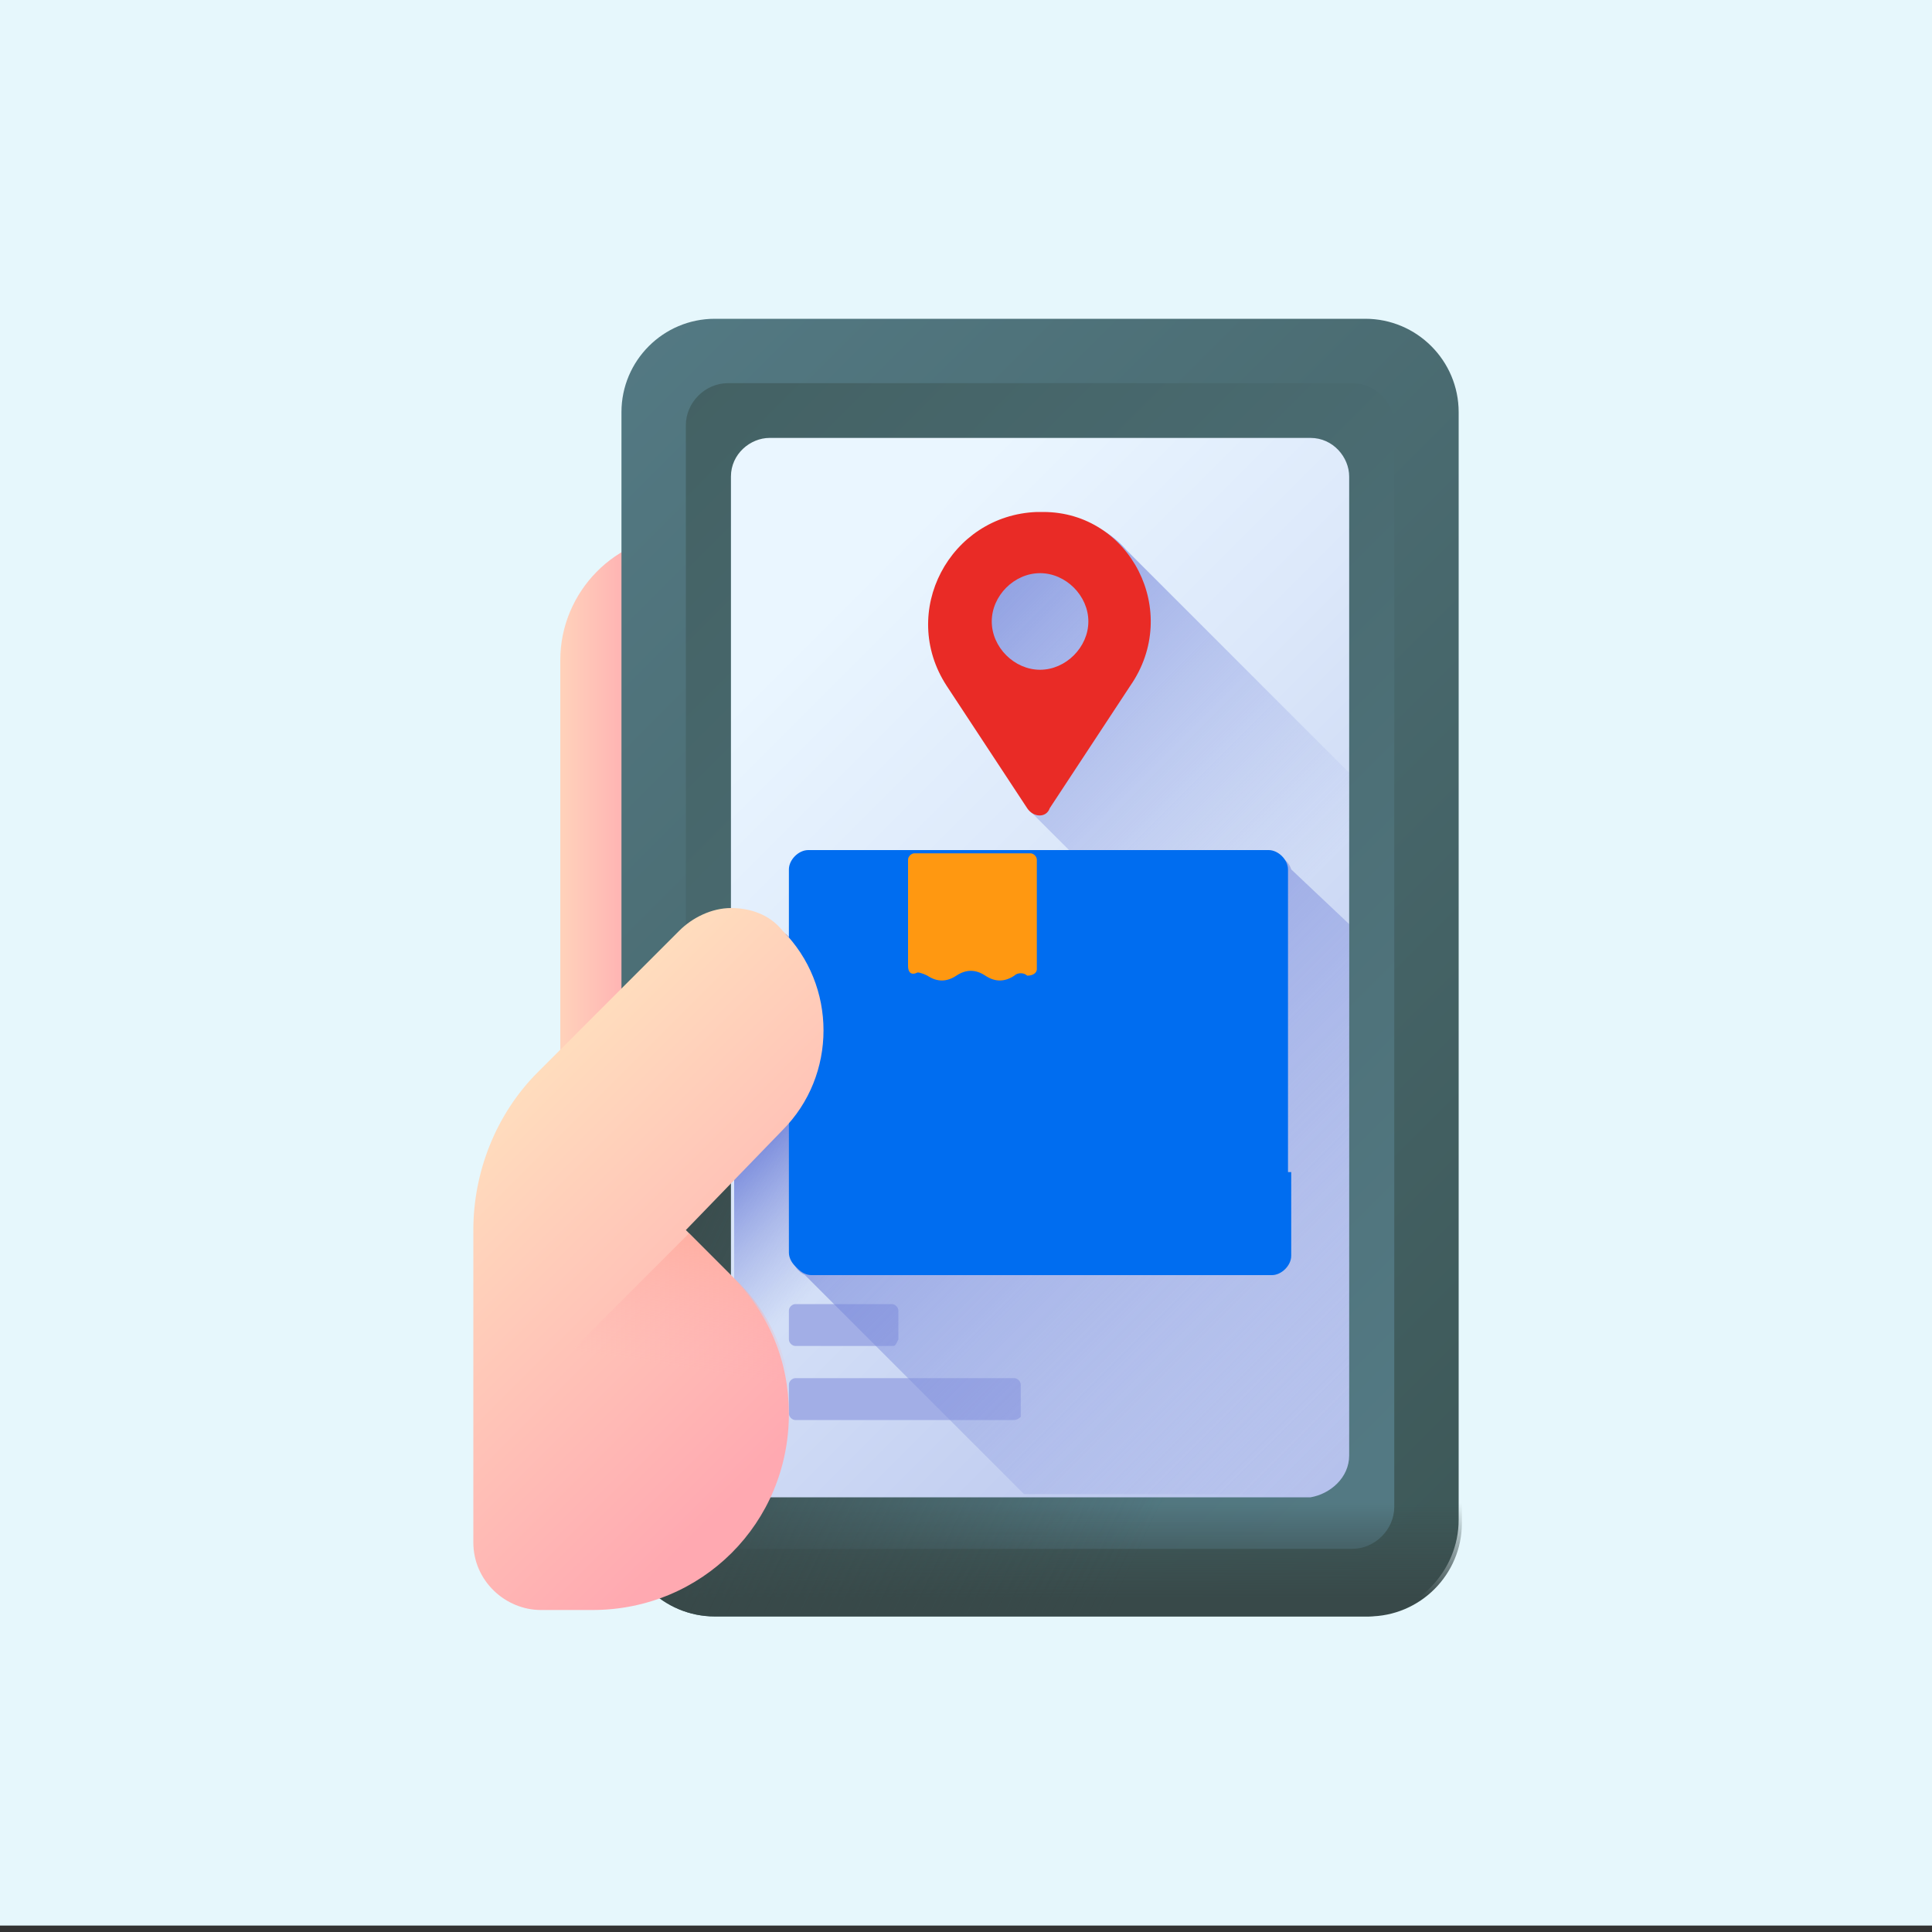 <?xml version="1.0" encoding="utf-8"?>
<!-- Generator: Adobe Illustrator 25.4.1, SVG Export Plug-In . SVG Version: 6.00 Build 0)  -->
<svg version="1.1" id="Capa_1" xmlns="http://www.w3.org/2000/svg" xmlns:xlink="http://www.w3.org/1999/xlink" x="0px" y="0px"
	 width="60px" height="60px" viewBox="0 0 60 60" style="enable-background:new 0 0 60 60;" xml:space="preserve">
<rect x="0" y="0" width="60" height="60" fill="#333333" stroke="none"/>
<style type="text/css">
	.st0{fill:#E6F7FC;}
	.st1{fill:url(#SVGID_1_);}
	.st2{fill:url(#SVGID_00000029732525935775038380000004979423420728723849_);}
	.st3{fill:url(#SVGID_00000057138041997475023470000002426252521895595405_);}
	.st4{fill:url(#SVGID_00000146489712008365969180000015423296878319087259_);}
	.st5{fill:url(#SVGID_00000054227187208333213500000007307009350044292258_);}
	.st6{fill:url(#SVGID_00000148635139686236414220000003585957443014587039_);}
	.st7{fill:url(#SVGID_00000152965767831540457840000000304201217124075452_);}
	.st8{fill:url(#SVGID_00000065045073767820603360000015065889137477156762_);}
	.st9{fill:#A2AEE6;}
	.st10{fill:url(#SVGID_00000059275299551683554070000007757374621299050426_);}
	.st11{fill:#006DF0;}
	.st12{fill:#FF9811;}
	.st13{fill:#E92B26;}
	.st14{fill:url(#SVGID_00000081634875572978758280000007856791144814734006_);}
	.st15{fill:url(#SVGID_00000085245152578883147840000011587190743242386056_);}
</style>
<rect class="st0" width="60" height="59.8"/>
<linearGradient id="SVGID_1_" gradientUnits="userSpaceOnUse" x1="16.752" y1="15.688" x2="19.995" y2="15.688" gradientTransform="matrix(1.004 0 0 1.004 -3.910840e-02 10.001)">
	<stop  offset="0" style="stop-color:#FFDCBD"/>
	<stop  offset="1" style="stop-color:#FFA9B1"/>
</linearGradient>
<path class="st1" d="M21.3,34.9h-3.9V20.5c0-2.1,1.7-3.9,3.9-3.9V34.9z"/>
<g>
	
		<linearGradient id="SVGID_00000107548705325624258250000012196507428881586080_" gradientUnits="userSpaceOnUse" x1="82.77" y1="-62.649" x2="113.427" y2="-31.992" gradientTransform="matrix(0 1.004 1.004 0 79.099 -69.137)">
		<stop  offset="0" style="stop-color:#537983"/>
		<stop  offset="1" style="stop-color:#3E5959"/>
	</linearGradient>
	<path style="fill:url(#SVGID_00000107548705325624258250000012196507428881586080_);" d="M45.3,47.2V12.8c0-1.6-1.3-2.9-2.9-2.9
		H22.2c-1.6,0-2.9,1.3-2.9,2.9v34.5c0,1.6,1.3,2.9,2.9,2.9h20.3C44,50.1,45.3,48.8,45.3,47.2z"/>
	
		<linearGradient id="SVGID_00000052818001831149641750000006154884227125126059_" gradientUnits="userSpaceOnUse" x1="111.537" y1="-33.832" x2="75.239" y2="-70.13" gradientTransform="matrix(0 1.004 1.004 0 79.099 -69.137)">
		<stop  offset="0" style="stop-color:#537983"/>
		<stop  offset="1" style="stop-color:#3E5959"/>
	</linearGradient>
	<path style="fill:url(#SVGID_00000052818001831149641750000006154884227125126059_);" d="M43.3,46.8V13.2c0-0.7-0.6-1.3-1.3-1.3
		H22.6c-0.7,0-1.3,0.6-1.3,1.3v33.6c0,0.7,0.6,1.3,1.3,1.3H42C42.7,48.1,43.3,47.5,43.3,46.8z"/>
	
		<linearGradient id="SVGID_00000168818534939861949450000015521859470357320365_" gradientUnits="userSpaceOnUse" x1="32.263" y1="36.539" x2="32.263" y2="39.47" gradientTransform="matrix(1.004 0 0 1.004 -3.910840e-02 10.001)">
		<stop  offset="0" style="stop-color:#384949;stop-opacity:0"/>
		<stop  offset="1" style="stop-color:#384949"/>
	</linearGradient>
	<path style="fill:url(#SVGID_00000168818534939861949450000015521859470357320365_);" d="M19.3,39.9v7.4c0,1.6,1.3,2.9,2.9,2.9
		h20.3c1.6,0,2.9-1.3,2.9-2.9v-7.4H19.3z"/>
	
		<linearGradient id="SVGID_00000177473409134743238800000007087064070881672375_" gradientUnits="userSpaceOnUse" x1="36.382" y1="35.856" x2="19.267" y2="27.691" gradientTransform="matrix(1.004 0 0 1.004 -3.910840e-02 10.001)">
		<stop  offset="0" style="stop-color:#384949;stop-opacity:0"/>
		<stop  offset="1" style="stop-color:#384949"/>
	</linearGradient>
	<path style="fill:url(#SVGID_00000177473409134743238800000007087064070881672375_);" d="M22.2,50.1h20.3c0.8,0,1.6-0.4,2.1-0.9
		L24.4,29l-5.1,5.1v13.1C19.3,48.8,20.6,50.1,22.2,50.1L22.2,50.1z"/>
	
		<linearGradient id="SVGID_00000063614274494115969780000009089508286742989755_" gradientUnits="userSpaceOnUse" x1="89.969" y1="-55.45" x2="117.324" y2="-28.095" gradientTransform="matrix(0 1.004 1.004 0 79.099 -69.137)">
		<stop  offset="0" style="stop-color:#EAF6FF"/>
		<stop  offset="0.258" style="stop-color:#DCE8FA"/>
		<stop  offset="0.742" style="stop-color:#B8C4ED"/>
		<stop  offset="1" style="stop-color:#A2AEE6"/>
	</linearGradient>
	<path style="fill:url(#SVGID_00000063614274494115969780000009089508286742989755_);" d="M41.9,45.2V14.8c0-0.6-0.5-1.2-1.2-1.2
		H23.9c-0.6,0-1.2,0.5-1.2,1.2v30.5c0,0.6,0.5,1.2,1.2,1.2h16.8C41.3,46.4,41.9,45.9,41.9,45.2z"/>
	
		<linearGradient id="SVGID_00000017483997502801002850000003150917123661524145_" gradientUnits="userSpaceOnUse" x1="26.213" y1="29.131" x2="22.837" y2="25.285" gradientTransform="matrix(1.004 0 0 1.004 -3.910840e-02 10.001)">
		<stop  offset="0" style="stop-color:#8795DE;stop-opacity:0"/>
		<stop  offset="0.468" style="stop-color:#7D8DDC;stop-opacity:0.468"/>
		<stop  offset="1" style="stop-color:#6C7FD8"/>
	</linearGradient>
	<path style="fill:url(#SVGID_00000017483997502801002850000003150917123661524145_);" d="M23.9,46.4h16.8c0.3,0,0.6-0.1,0.8-0.3
		L24.4,29l-1.6,1.6v14.6C22.7,45.9,23.2,46.4,23.9,46.4L23.9,46.4z"/>
	
		<linearGradient id="SVGID_00000075129269403380729710000011793709458826593164_" gradientUnits="userSpaceOnUse" x1="40.024" y1="17.715" x2="27.404" y2="5.095" gradientTransform="matrix(1.004 0 0 1.004 -3.910840e-02 10.001)">
		<stop  offset="0" style="stop-color:#8795DE;stop-opacity:0"/>
		<stop  offset="0.468" style="stop-color:#7D8DDC;stop-opacity:0.468"/>
		<stop  offset="1" style="stop-color:#6C7FD8"/>
	</linearGradient>
	<path style="fill:url(#SVGID_00000075129269403380729710000011793709458826593164_);" d="M41.9,24L35,17.1
		c-0.6-0.7-1.5-1.1-2.5-1.1h-0.1h-0.1c-2.7,0.1-4.3,3.1-2.8,5.4l2.5,3.8c0.1,0.1,0.1,0.1,0.2,0.2l9.6,9.6L41.9,24L41.9,24z"/>
	<g>
		<path class="st9" d="M27.7,41.8h-3c-0.1,0-0.2-0.1-0.2-0.2v-0.9c0-0.1,0.1-0.2,0.2-0.2h3c0.1,0,0.2,0.1,0.2,0.2v0.9
			C27.8,41.8,27.8,41.8,27.7,41.8z"/>
		<path class="st9" d="M31.5,44.1h-6.8c-0.1,0-0.2-0.1-0.2-0.2V43c0-0.1,0.1-0.2,0.2-0.2h6.8c0.1,0,0.2,0.1,0.2,0.2v1
			C31.6,44.1,31.5,44.1,31.5,44.1z"/>
	</g>
	
		<linearGradient id="SVGID_00000111882268132435151190000004353013751005948818_" gradientUnits="userSpaceOnUse" x1="42.909" y1="33.633" x2="24.956" y2="15.679" gradientTransform="matrix(1.004 0 0 1.004 -3.910840e-02 10.001)">
		<stop  offset="0" style="stop-color:#8795DE;stop-opacity:0"/>
		<stop  offset="0.468" style="stop-color:#7D8DDC;stop-opacity:0.468"/>
		<stop  offset="1" style="stop-color:#6C7FD8"/>
	</linearGradient>
	<path style="fill:url(#SVGID_00000111882268132435151190000004353013751005948818_);" d="M41.9,45.2V28.7L40.1,27
		c-0.1-0.3-0.3-0.4-0.6-0.4H25.2c-0.3,0-0.6,0.3-0.6,0.6V39c0,0.3,0.2,0.5,0.4,0.6l6.8,6.8h8.8C41.3,46.4,41.9,45.9,41.9,45.2z"/>
</g>
<path class="st11" d="M39.4,39.5H25.1c-0.3,0-0.6-0.3-0.6-0.6V27c0-0.3,0.3-0.6,0.6-0.6h14.3c0.3,0,0.6,0.3,0.6,0.6v12
	C40,39.3,39.8,39.5,39.4,39.5L39.4,39.5z"/>
<path class="st11" d="M24.6,36.4V39c0,0.3,0.3,0.6,0.6,0.6h14.3c0.3,0,0.6-0.3,0.6-0.6v-2.6H24.6z"/>
<path class="st12" d="M28.8,30.3L28.8,30.3c0.3,0.2,0.6,0.2,0.9,0s0.6-0.2,0.9,0s0.6,0.2,0.9,0c0.1-0.1,0.3-0.1,0.4,0
	c0.2,0,0.3-0.1,0.3-0.2v-3.4c0-0.1-0.1-0.2-0.2-0.2h-3.6c-0.1,0-0.2,0.1-0.2,0.2V30c0,0.2,0.1,0.3,0.3,0.2
	C28.5,30.2,28.6,30.2,28.8,30.3L28.8,30.3z"/>
<path class="st13" d="M32.4,15.9C32.3,15.9,32.3,15.9,32.4,15.9c-0.1,0-0.1,0-0.2,0c-2.7,0.1-4.3,3.1-2.8,5.4l2.5,3.8
	c0.2,0.3,0.6,0.3,0.7,0l2.5-3.8C36.7,19,35.1,15.9,32.4,15.9L32.4,15.9z M32.3,20.8c-0.8,0-1.5-0.7-1.5-1.5s0.7-1.5,1.5-1.5
	s1.5,0.7,1.5,1.5S33.1,20.8,32.3,20.8z"/>
<g>
	
		<linearGradient id="SVGID_00000168830858402972125400000015686298772413303987_" gradientUnits="userSpaceOnUse" x1="15.43" y1="24.677" x2="24.933" y2="34.181" gradientTransform="matrix(1.004 0 0 1.004 -3.910840e-02 10.001)">
		<stop  offset="0" style="stop-color:#FFDCBD"/>
		<stop  offset="1" style="stop-color:#FFA9B1"/>
	</linearGradient>
	<path style="fill:url(#SVGID_00000168830858402972125400000015686298772413303987_);" d="M21.3,38.2l1.4,1.4
		c1.2,1.2,1.8,2.7,1.8,4.3c0,3.4-2.7,6.1-6.1,6.1h-1.6c-1.1,0-2.1-0.9-2.1-2.1v-9.7c0-1.8,0.7-3.6,2-4.9l4.4-4.4
		c0.4-0.4,1-0.7,1.6-0.7s1.2,0.2,1.6,0.7c1.7,1.7,1.7,4.5,0,6.2L21.3,38.2z"/>
	
		<linearGradient id="SVGID_00000042702044095223293610000016682115931007908769_" gradientUnits="userSpaceOnUse" x1="20.038" y1="32.165" x2="20.98" y2="26.199" gradientTransform="matrix(1.004 0 0 1.004 -3.910840e-02 10.001)">
		<stop  offset="0" style="stop-color:#FFA9B1;stop-opacity:0"/>
		<stop  offset="0.997" style="stop-color:#FFA78F"/>
	</linearGradient>
	<path style="fill:url(#SVGID_00000042702044095223293610000016682115931007908769_);" d="M24.6,44c0-1.6-0.6-3.2-1.8-4.3l-1.4-1.4
		l-6.6,6.6V48c0,1.1,0.9,2.1,2.1,2.1h1.6C21.8,50.1,24.6,47.3,24.6,44z"/>
</g>
</svg>
